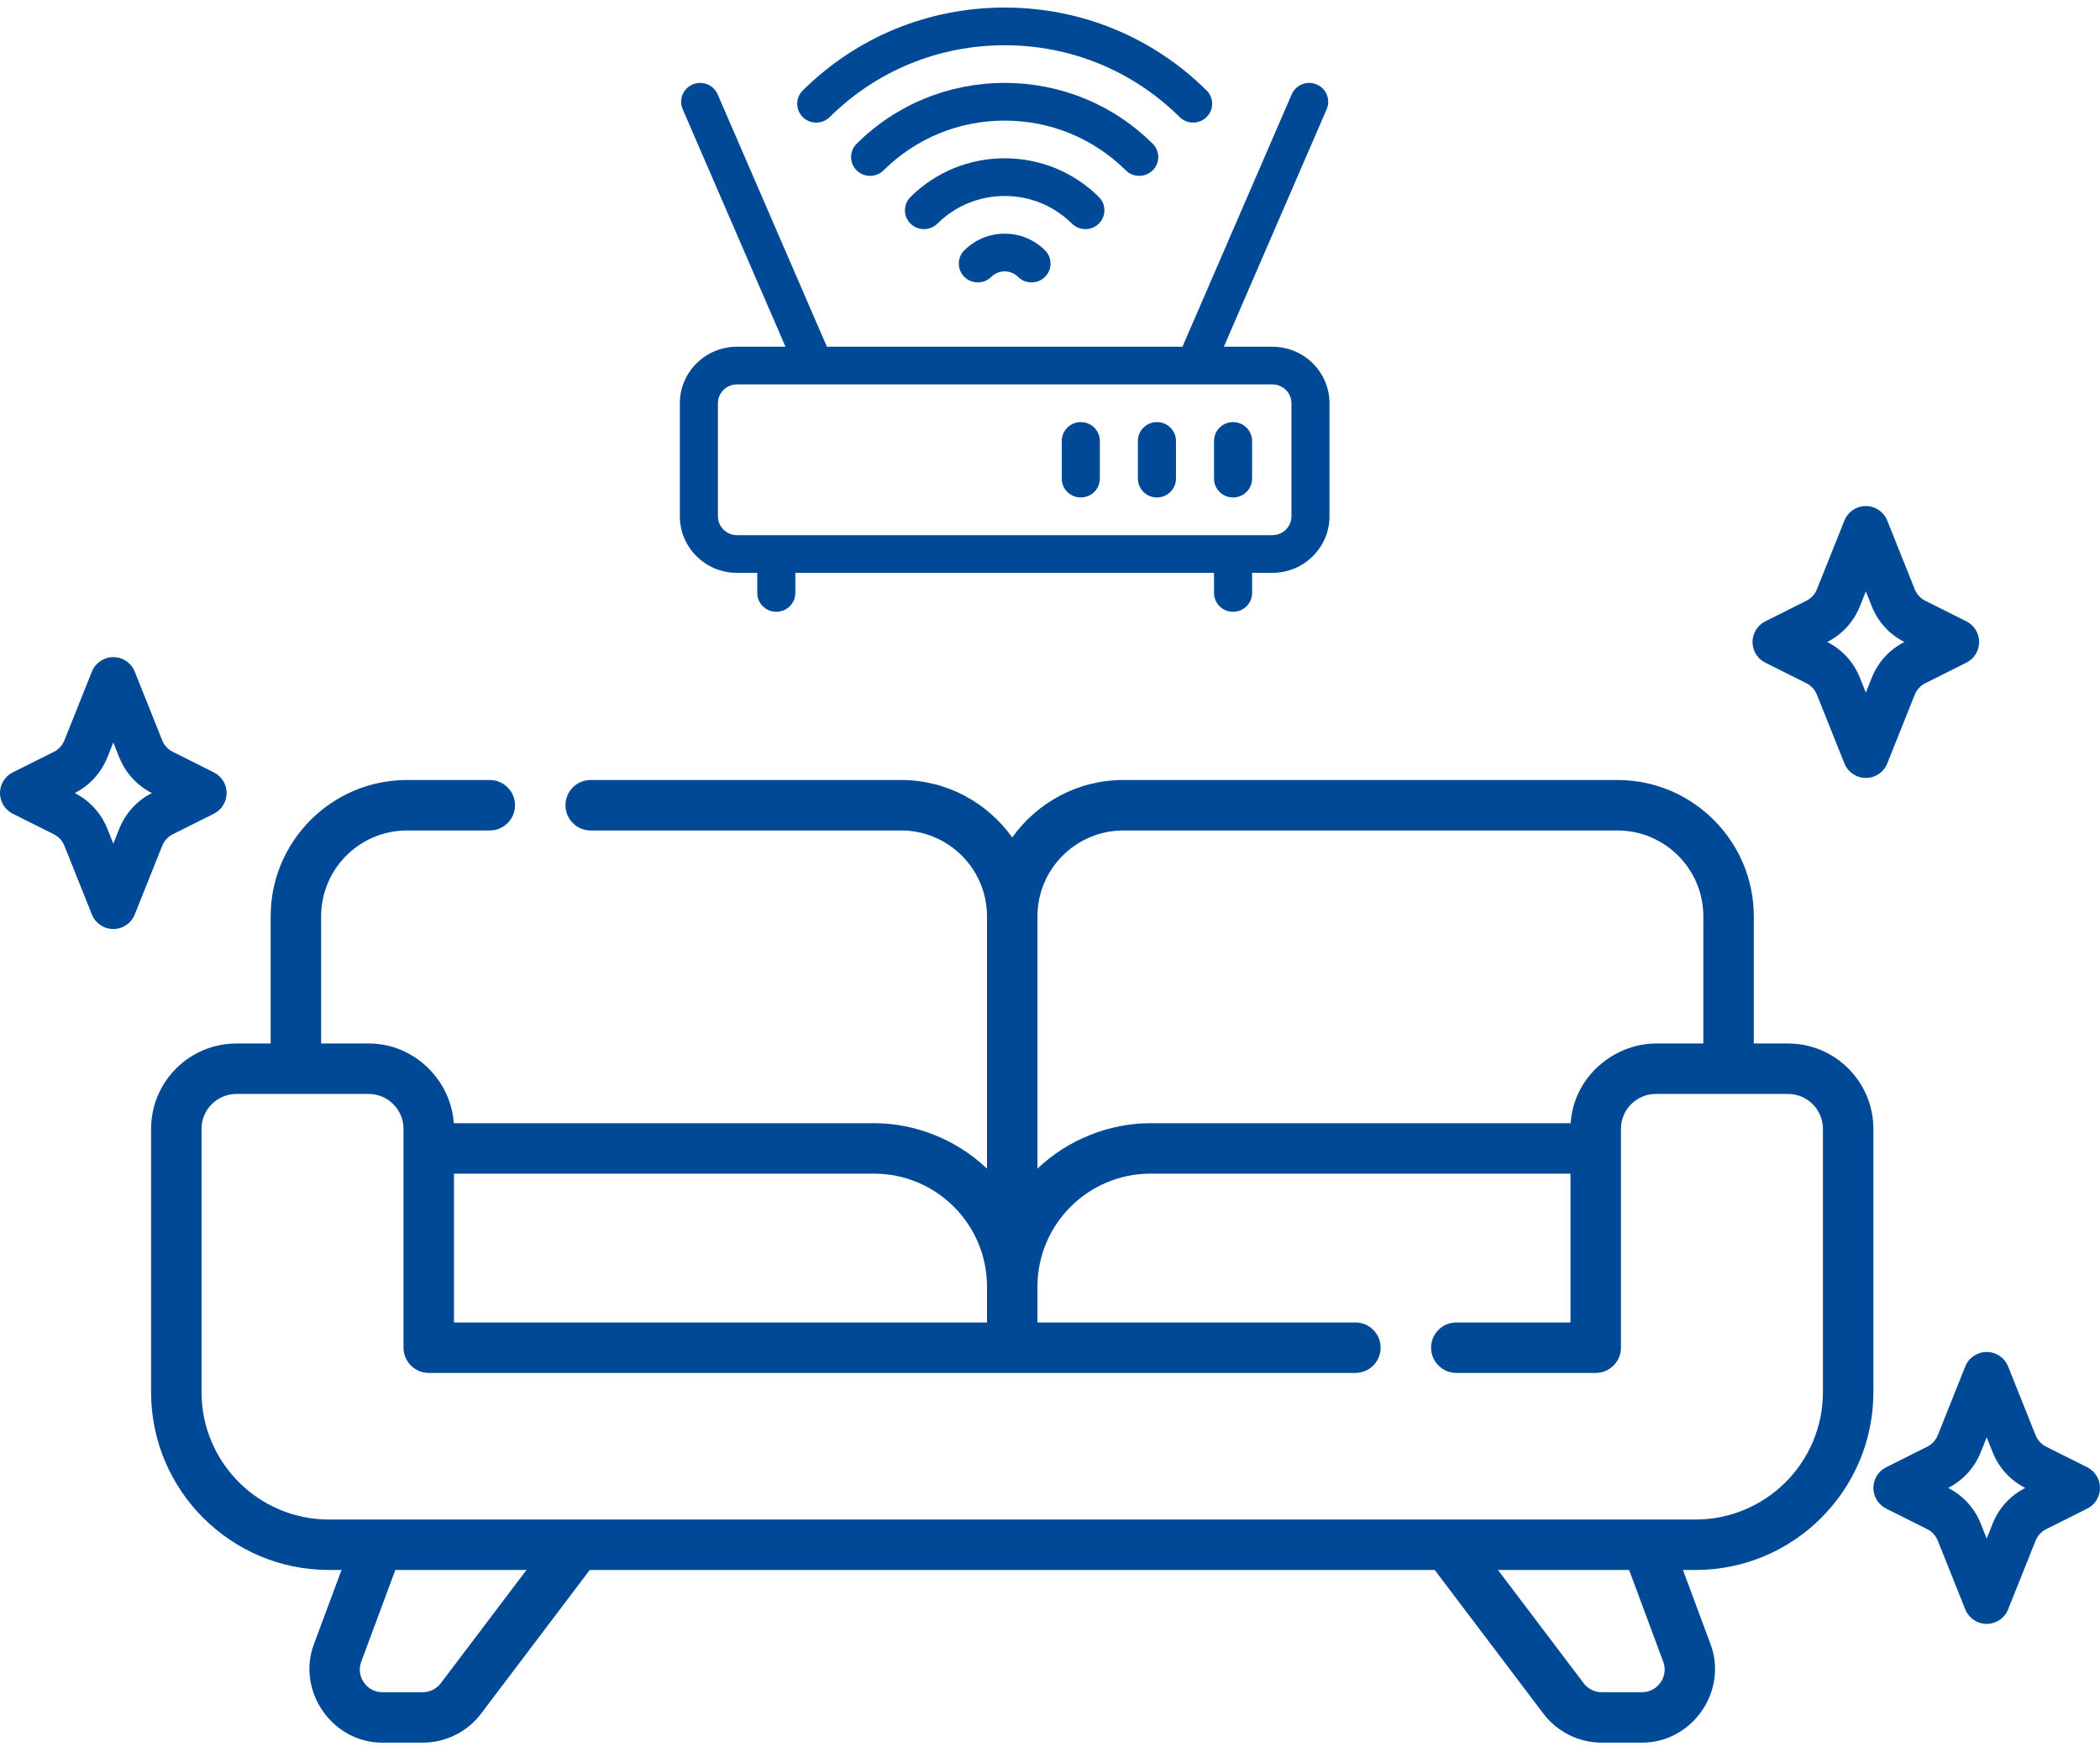 <svg xmlns="http://www.w3.org/2000/svg" width="139" height="116" viewBox="0 0 139 116" fill="none"><g clip-path="url(#clip0_170_452)"><path d="M118.35 69.079H116.085V60.661C116.085 55.685 112.037 51.636 107.061 51.636H74.355C71.323 51.636 68.637 53.141 67 55.441C65.363 53.141 62.677 51.636 59.645 51.636H39.098C38.176 51.636 37.428 52.384 37.428 53.306C37.428 54.229 38.176 54.976 39.098 54.976H59.645C62.78 54.976 65.33 57.526 65.33 60.661V77.362C65.295 77.329 65.258 77.297 65.223 77.264C63.243 75.419 60.561 74.355 57.853 74.355H30.037C29.889 72.113 28.361 70.141 26.252 69.393C25.657 69.182 25.029 69.079 24.399 69.079H21.255V60.661C21.255 57.526 23.805 54.976 26.939 54.976H32.419C33.341 54.976 34.089 54.229 34.089 53.306C34.089 52.384 33.341 51.636 32.419 51.636H26.939C21.963 51.636 17.915 55.685 17.915 60.661V69.079H15.65C12.534 69.079 10 71.613 10 74.728V92.165C10 98.653 15.278 103.931 21.766 103.931H22.605C22.605 103.931 20.777 108.849 20.775 108.853C19.622 111.955 21.996 115.363 25.301 115.363H27.988C29.491 115.363 30.931 114.647 31.838 113.448L39.037 103.931H94.964L102.162 113.448C103.07 114.647 104.509 115.363 106.013 115.363C106.013 115.363 108.698 115.363 108.699 115.363C112.008 115.363 114.378 111.954 113.225 108.853L111.395 103.931H112.234C118.722 103.931 124 98.653 124 92.165V74.728C124 71.613 121.466 69.079 118.35 69.079ZM68.67 60.661C68.67 57.527 71.22 54.977 74.355 54.977H107.061C110.195 54.977 112.745 57.527 112.745 60.661V69.079C112.745 69.079 109.602 69.079 109.601 69.079C107.381 69.079 105.251 70.504 104.39 72.548C104.148 73.121 104.004 73.736 103.963 74.355C103.963 74.355 76.148 74.355 76.147 74.355C73.398 74.355 70.657 75.462 68.67 77.363V60.661ZM30.049 77.695H57.853C61.976 77.695 65.33 81.049 65.33 85.172V87.547H30.049V77.695ZM29.174 111.433C28.895 111.803 28.451 112.024 27.987 112.024C27.987 112.024 25.31 112.024 25.301 112.024C24.278 112.024 23.549 110.975 23.906 110.017L26.168 103.931H34.849L29.174 111.433ZM108.699 112.023H106.013C105.549 112.023 105.105 111.803 104.826 111.433L99.151 103.931H107.832C107.832 103.931 110.086 109.995 110.094 110.016C110.451 110.977 109.717 112.023 108.699 112.023ZM112.234 100.591H21.766C17.12 100.591 13.34 96.811 13.34 92.165V74.728C13.34 73.455 14.376 72.418 15.65 72.418H24.399C25.673 72.418 26.709 73.455 26.709 74.728V89.217C26.709 90.139 27.456 90.887 28.379 90.887H89.715C90.638 90.887 91.385 90.139 91.385 89.217C91.385 88.295 90.638 87.547 89.715 87.547H68.67V85.172C68.67 81.049 72.024 77.695 76.147 77.695H103.951V87.547H96.395C95.473 87.547 94.725 88.295 94.725 89.217C94.725 90.139 95.473 90.887 96.395 90.887H105.621C106.543 90.887 107.291 90.139 107.291 89.217V74.729C107.291 73.455 108.327 72.418 109.601 72.418H118.35C119.624 72.418 120.66 73.455 120.66 74.729V92.165H120.66C120.66 96.811 116.88 100.591 112.234 100.591Z" fill="#004996"></path></g><path d="M116.845 43.868L119.562 45.228C119.881 45.388 120.13 45.658 120.263 45.99L122.081 50.538C122.313 51.119 122.875 51.5 123.5 51.5C124.125 51.5 124.687 51.119 124.919 50.538L126.737 45.991C126.87 45.659 127.119 45.388 127.438 45.228L130.155 43.868C130.673 43.609 131 43.08 131 42.5C131 41.92 130.673 41.391 130.155 41.132L127.438 39.772C127.119 39.612 126.87 39.341 126.737 39.01L124.919 34.462C124.687 33.881 124.125 33.5 123.5 33.5C122.875 33.5 122.313 33.881 122.081 34.462L120.263 39.01C120.13 39.342 119.881 39.612 119.562 39.772L116.845 41.132C116.327 41.391 116 41.92 116 42.5C116 43.08 116.327 43.609 116.845 43.868ZM123.102 40.146L123.5 39.15L123.898 40.146C124.307 41.169 125.072 42.004 126.053 42.5C125.072 42.996 124.307 43.832 123.898 44.854L123.5 45.85L123.102 44.854C122.694 43.832 121.929 42.997 120.947 42.5C121.929 42.003 122.693 41.168 123.102 40.146Z" fill="#004996"></path><path d="M0.845 53.868L3.562 55.228C3.881 55.388 4.13 55.658 4.263 55.99L6.081 60.538C6.313 61.119 6.875 61.5 7.5 61.5C8.125 61.5 8.687 61.119 8.919 60.538L10.737 55.991C10.87 55.659 11.119 55.388 11.438 55.228L14.155 53.868C14.673 53.609 15 53.08 15 52.5C15 51.92 14.673 51.391 14.155 51.132L11.438 49.772C11.119 49.612 10.87 49.341 10.737 49.01L8.919 44.462C8.687 43.881 8.125 43.5 7.5 43.5C6.875 43.5 6.313 43.881 6.081 44.462L4.263 49.01C4.13 49.342 3.881 49.612 3.562 49.772L0.845 51.132C0.327 51.391 0 51.92 0 52.5C0 53.08 0.327 53.609 0.845 53.868ZM7.102 50.146L7.5 49.15L7.898 50.146C8.307 51.169 9.072 52.004 10.053 52.5C9.072 52.996 8.307 53.832 7.898 54.854L7.5 55.85L7.102 54.854C6.694 53.832 5.929 52.997 4.947 52.5C5.929 52.003 6.693 51.168 7.102 50.146Z" fill="#004996"></path><g clip-path="url(#clip1_170_452)"><path d="M84.221 22.953H81.008L87.814 7.228C88.088 6.595 87.792 5.862 87.153 5.59C86.513 5.319 85.772 5.612 85.498 6.246L78.267 22.953H54.733L47.502 6.246C47.228 5.612 46.487 5.319 45.847 5.59C45.208 5.862 44.912 6.595 45.186 7.228L51.992 22.953H48.779C46.695 22.953 45 24.632 45 26.695V34.18C45 36.243 46.695 37.922 48.779 37.922H50.123V39.253C50.123 39.941 50.687 40.5 51.383 40.5C52.078 40.5 52.643 39.941 52.643 39.253V37.922H80.357V39.253C80.357 39.941 80.921 40.5 81.617 40.5C82.313 40.5 82.877 39.941 82.877 39.253V37.922H84.221C86.305 37.922 88 36.243 88 34.18V26.695C88 24.632 86.305 22.953 84.221 22.953ZM85.481 34.18C85.481 34.868 84.915 35.427 84.221 35.427H48.779C48.085 35.427 47.52 34.868 47.52 34.18V26.695C47.52 26.008 48.085 25.448 48.779 25.448H84.221C84.915 25.448 85.481 26.008 85.481 26.695V34.18Z" fill="#004996"></path><path d="M63.833 16.566C63.341 17.053 63.341 17.843 63.833 18.33C64.325 18.817 65.122 18.817 65.614 18.33C65.753 18.193 66.052 17.964 66.5 17.964C66.948 17.964 67.247 18.193 67.386 18.33C67.878 18.817 68.675 18.817 69.167 18.33C69.659 17.843 69.659 17.053 69.167 16.566C68.753 16.156 67.856 15.469 66.5 15.469C65.144 15.469 64.247 16.156 63.833 16.566Z" fill="#004996"></path><path d="M54.919 7.75C58.014 4.684 62.127 2.995 66.5 2.995C70.873 2.995 74.986 4.684 78.081 7.75C78.573 8.237 79.37 8.238 79.863 7.751C80.355 7.264 80.355 6.474 79.863 5.987C76.293 2.449 71.547 0.5 66.5 0.5C61.453 0.5 56.707 2.449 53.137 5.987C52.645 6.474 52.645 7.264 53.137 7.751C53.63 8.238 54.427 8.238 54.919 7.75Z" fill="#004996"></path><path d="M76.297 11.277C76.789 10.791 76.79 10.001 76.298 9.513C73.68 6.919 70.201 5.489 66.5 5.489C62.799 5.489 59.32 6.919 56.702 9.513C56.21 10.001 56.211 10.791 56.703 11.277C57.195 11.764 57.993 11.764 58.484 11.277C60.626 9.154 63.473 7.984 66.5 7.984C69.527 7.984 72.374 9.154 74.516 11.277C75.007 11.764 75.805 11.765 76.297 11.277Z" fill="#004996"></path><path d="M72.733 14.803C73.225 14.316 73.225 13.526 72.733 13.039C71.066 11.388 68.852 10.479 66.5 10.479C64.148 10.479 61.934 11.388 60.267 13.039C59.775 13.526 59.775 14.316 60.267 14.803C60.759 15.29 61.556 15.29 62.048 14.803C63.24 13.624 64.821 12.974 66.5 12.974C68.179 12.974 69.76 13.624 70.952 14.803C71.444 15.29 72.241 15.29 72.733 14.803Z" fill="#004996"></path><path d="M71.539 27.943C70.843 27.943 70.279 28.501 70.279 29.19V31.685C70.279 32.374 70.843 32.932 71.539 32.932C72.235 32.932 72.799 32.374 72.799 31.685V29.19C72.799 28.501 72.235 27.943 71.539 27.943Z" fill="#004996"></path><path d="M76.578 27.943C75.882 27.943 75.318 28.501 75.318 29.19V31.685C75.318 32.374 75.882 32.932 76.578 32.932C77.274 32.932 77.838 32.374 77.838 31.685V29.19C77.838 28.501 77.274 27.943 76.578 27.943Z" fill="#004996"></path><path d="M81.617 27.943C80.921 27.943 80.357 28.501 80.357 29.19V31.685C80.357 32.374 80.921 32.932 81.617 32.932C82.313 32.932 82.877 32.374 82.877 31.685V29.19C82.877 28.501 82.313 27.943 81.617 27.943Z" fill="#004996"></path></g><path d="M124.845 99.868L127.562 101.228C127.881 101.388 128.13 101.659 128.263 101.99L130.081 106.538C130.313 107.119 130.875 107.5 131.5 107.5C132.125 107.5 132.687 107.119 132.919 106.538L134.737 101.991C134.87 101.659 135.119 101.388 135.438 101.228L138.155 99.868C138.673 99.609 139 99.08 139 98.5C139 97.92 138.673 97.391 138.155 97.132L135.438 95.772C135.119 95.612 134.87 95.341 134.737 95.01L132.919 90.462C132.687 89.881 132.125 89.5 131.5 89.5C130.875 89.5 130.313 89.881 130.081 90.462L128.263 95.01C128.13 95.341 127.881 95.612 127.562 95.772L124.845 97.132C124.327 97.391 124 97.92 124 98.5C124 99.08 124.327 99.609 124.845 99.868ZM131.102 96.146L131.5 95.15L131.898 96.146C132.307 97.168 133.072 98.004 134.053 98.5C133.072 98.996 132.307 99.832 131.898 100.854L131.5 101.85L131.102 100.854C130.694 99.832 129.929 98.997 128.947 98.5C129.929 98.003 130.693 97.168 131.102 96.146Z" fill="#004996"></path><defs><clipPath id="clip0_170_452"><rect width="114" height="65" fill="white" transform="translate(10 51)"></rect></clipPath><clipPath id="clip1_170_452"><rect width="43" height="40" fill="white" transform="translate(45 0.5)"></rect></clipPath></defs></svg>